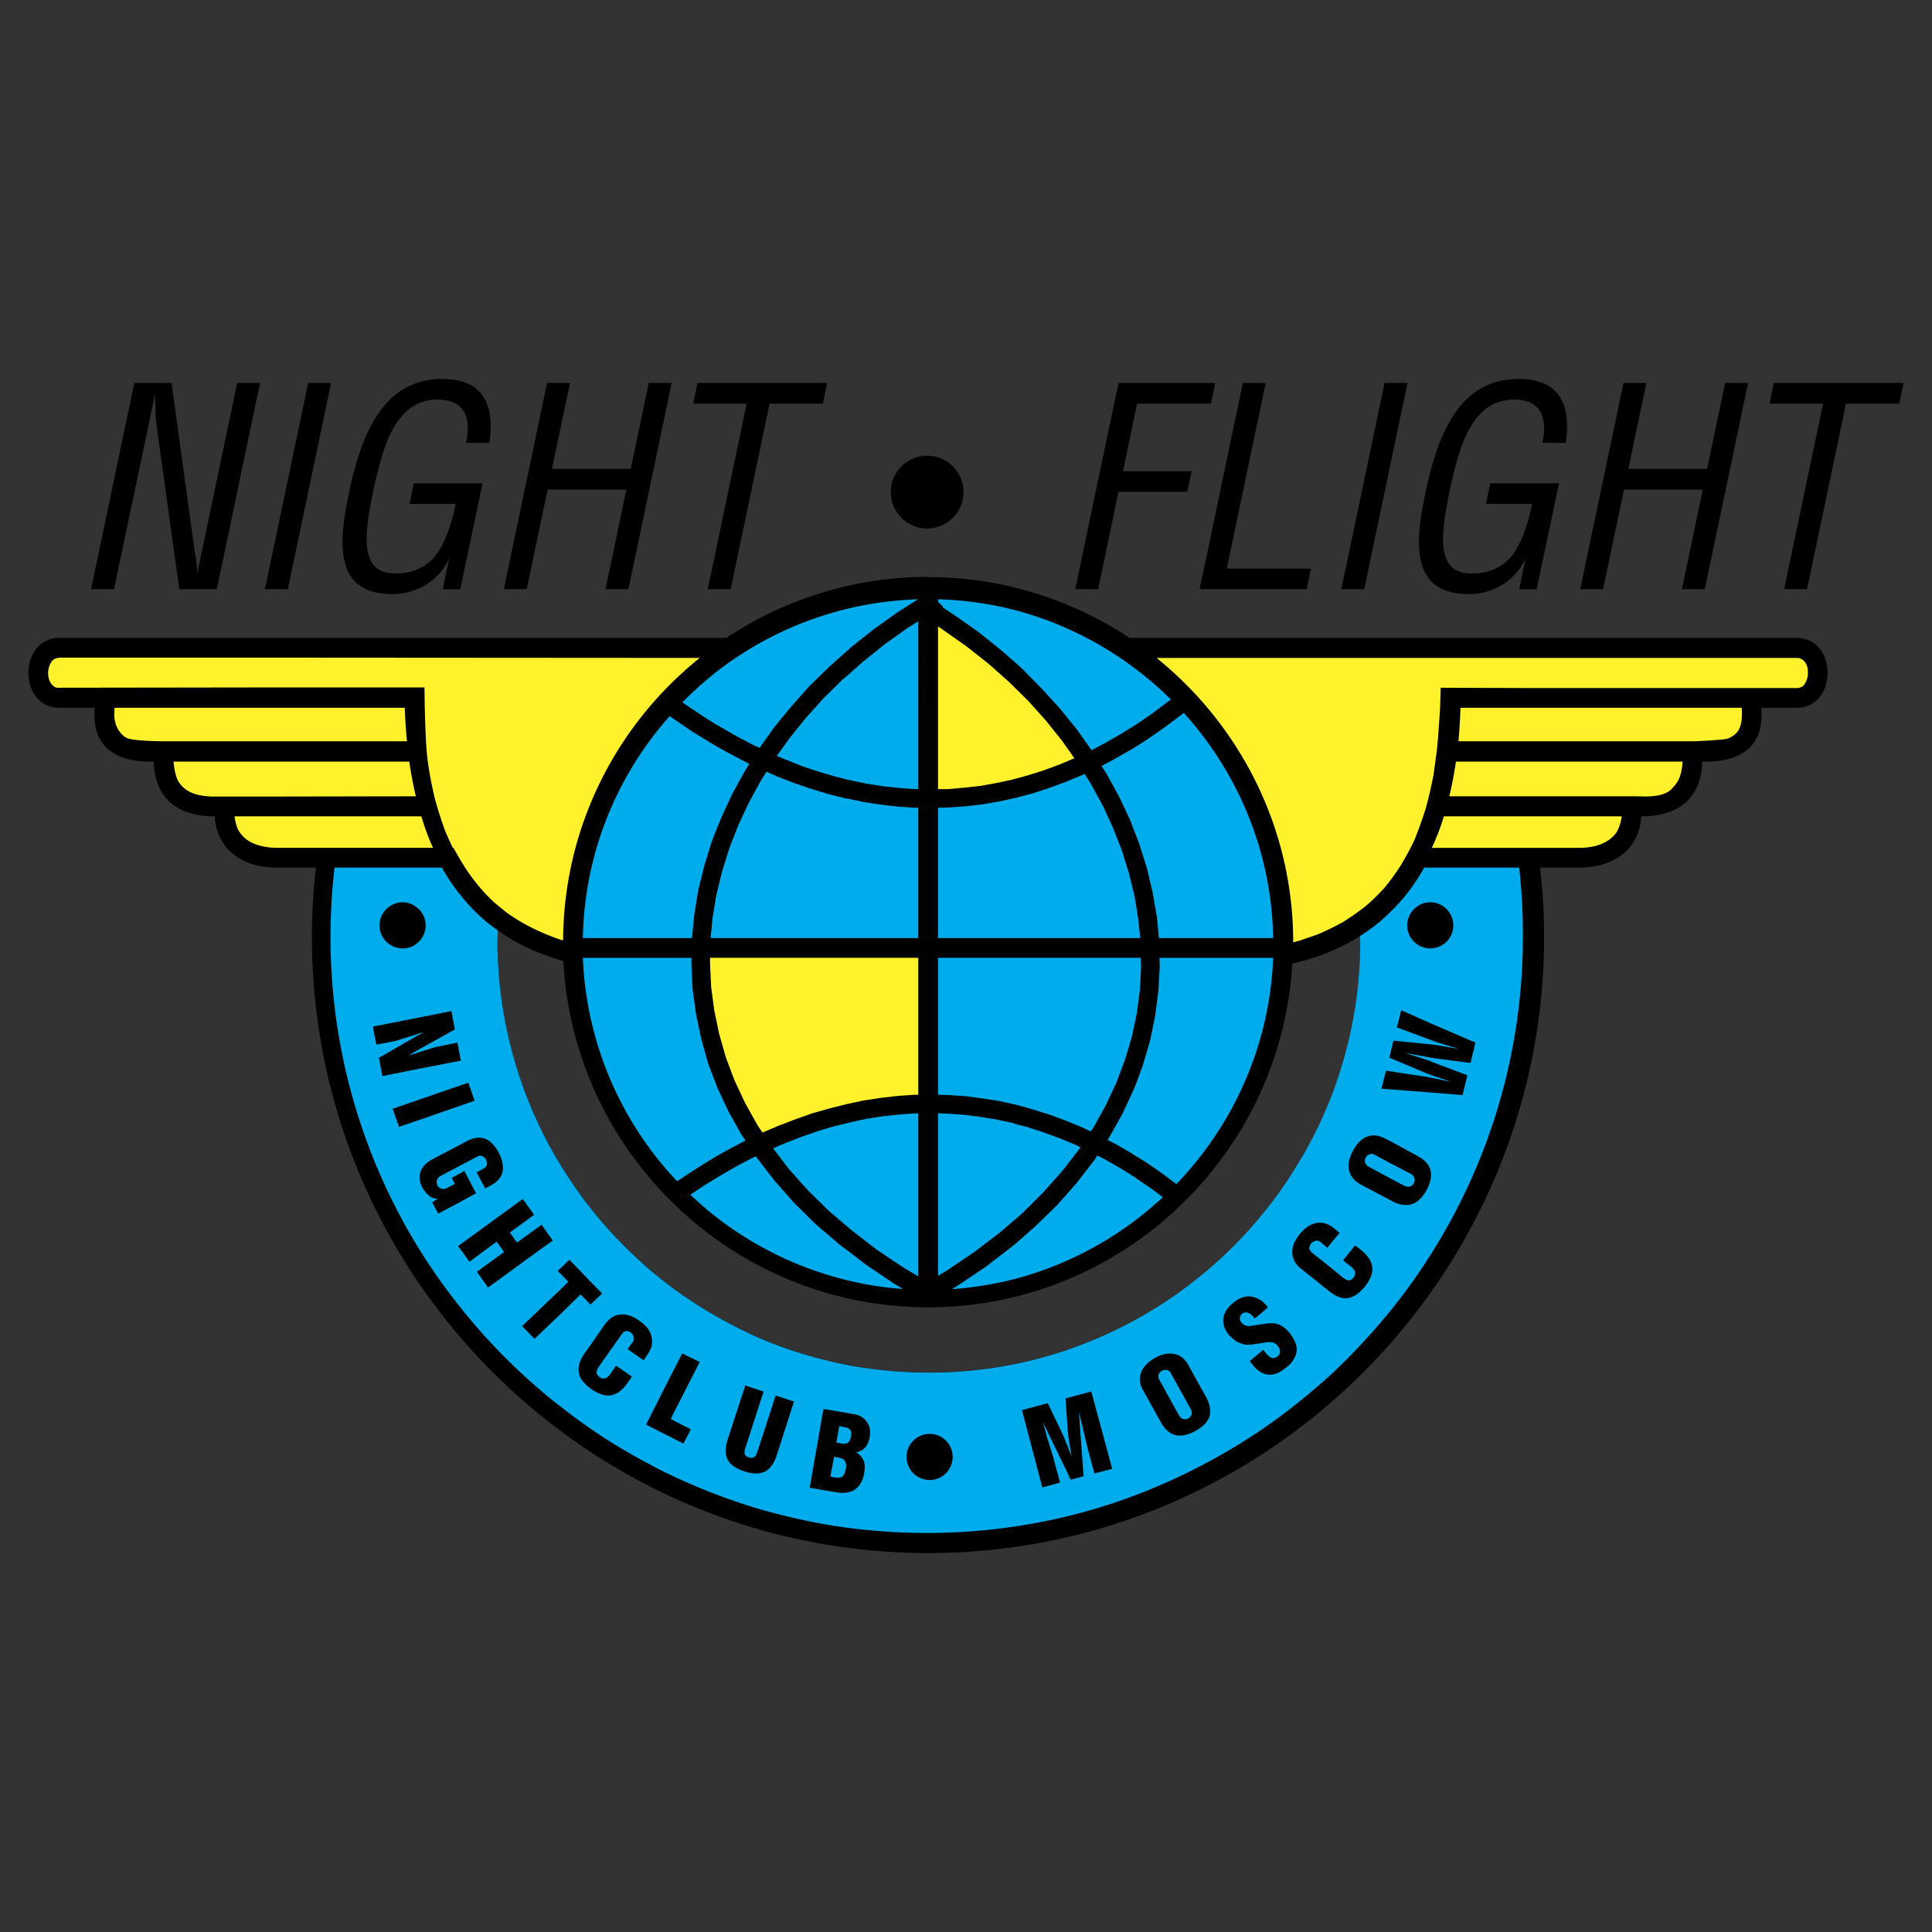 <svg xmlns="http://www.w3.org/2000/svg" width="2500" height="2500" viewBox="0 0 192.756 192.756"><rect x="0" y="0" width="192.756" height="192.756" fill="#333333" stroke="none"/><g fill-rule="evenodd" clip-rule="evenodd"><path fill="#fff" fill-opacity="0" d="M0 0h192.756v192.756H0V0z"/><path d="M179.232 63.643h-66.527c-5.771-3.801-12.631-6.059-20.032-6.059-.028 0-.057-.029-.085-.029-7.402 0-14.346 2.258-20.119 6.087H5.942c-4.143 0-4.143 6.973 0 6.973h3.515c-.342 3.772 1.915 5.458 5.887 5.373.085 3.429 2.114 5.458 6.087 5.458.143 3.001 2.4 5.115 6.23 5.115h3.857a61.993 61.993 0 0 0-.4 6.916c0 33.863 27.634 61.47 61.47 61.47h.085c33.807-.029 61.383-27.635 61.383-61.47 0-2.315-.143-4.63-.4-6.916h3.857c3.83 0 6.088-2.114 6.23-5.115 3.973 0 6.002-2.029 6.088-5.458 3.971.085 6.229-1.601 5.887-5.373h3.514c4.145.001 4.145-6.972 0-6.972zm-86.559 73.3c-23.69 0-43.037-19.318-43.037-43.037 0-.343.028-.715.028-1.086 1.915 1.372 4.086 2.372 6.544 3.058 1 19.203 16.946 34.549 36.379 34.549h.085c19.29-.028 35.149-15.23 36.264-34.292 2.516-.571 4.773-1.486 6.744-2.743 0 .171.029.343.029.515.002 23.718-19.346 43.036-43.036 43.036z"/><path d="M26.003 81.446h-2.601c.057.486.171.943.372 1.372.515.886 1.315 1.343 2.229 1.571.543.143 1.114.2 1.686.2h15.517c-.457-.972-.829-2.029-1.171-3.144H26.003v.001zM40.606 73.959c-.114-1.057-.171-2.2-.229-3.343H11.429l-.028.686c0 1.114.6 2.029 1.286 2.343.686.286 3.343.314 3.743.314H40.606zM41.492 79.446a39.05 39.05 0 0 1-.657-3.458H17.315c.057.657.171 1.314.429 1.886.715 1.257 2.029 1.543 3.4 1.6h4.858l15.49-.028z" fill="#fff22d"/><path d="M6 65.615c-.229.029-.4.029-.629.171-.343.257-.543.771-.571 1.314v.114c.028.629.285 1.229.857 1.4l20.347-.028H42.35l.028 2.029c.057 1.686.086 3.772.314 5.43.171 1.229.4 2.4.686 3.601.286 1.086.629 2.115 1 3.172.257.6.515 1.2.8 1.771h.057c.457.8.915 1.601 1.429 2.372.8 1.143 1.629 2.143 2.658 3.086.372.314.771.629 1.143.943 1.743 1.257 3.543 2.115 5.572 2.801.058 0 .086 0 .144.028.057-11.374 5.372-21.547 13.631-28.177l-43.809-.029H6v.002zM144.055 81.446a23.899 23.899 0 0 1-1.199 3.144h14.945c1.314-.057 2.629-.4 3.457-1.515.314-.515.457-1.057.543-1.629H144.055z" fill="#fff22d"/><path d="M179.404 65.644h-64.012c8.287 6.687 13.631 16.917 13.631 28.348v.029c.201-.057.4-.114.629-.171l1.828-.629a29.348 29.348 0 0 0 2.516-1.229 27.909 27.909 0 0 0 2.199-1.543c.688-.572 1.287-1.172 1.916-1.857.6-.715 1.113-1.429 1.629-2.229.514-.858.971-1.686 1.4-2.601.398-1 .742-1.972 1.086-3.029.314-1.143.57-2.258.799-3.429l.344-2.543c.086-.829.229-2.715.314-4.258l.057-1.886 8.574.029h27.09c.229-.057.371-.086.543-.257.258-.314.43-.771.43-1.229v-.115c0-.659-.315-1.287-.973-1.401z" fill="#fff22d"/><path d="M152.314 70.616h-6.602a58.576 58.576 0 0 1-.201 3.343h23.321c.398 0 3.199-.143 3.514-.257.857-.343 1.258-.829 1.4-1.743.057-.458.057-.886.029-1.343h-21.461zM145.256 75.988c-.172 1.2-.4 2.372-.658 3.458h18.604c.658 0 2.887.229 3.715-.886.658-.657.857-1.458.943-2.372v-.2h-22.604z" fill="#fff22d"/><path d="M44.121 37.81c-1.886 0-3.515.571-4.886 1.743-1.086.942-2.029 2.343-2.83 4.2-.571 1.372-1.085 3.087-1.515 5.087-.2.972-.343 1.658-.4 2.029-.2 1.2-.314 2.257-.314 3.172 0 1.657.343 2.886 1.029 3.744.8.972 2.115 1.486 3.944 1.486 1.2 0 2.315-.314 3.315-.914 1.029-.629 1.8-1.486 2.343-2.629l-.629 3.058h1.743l2.229-10.573h-6.858l-.429 2.058h4.601c-.571 2.743-1.372 4.601-2.429 5.629-.915.857-2.086 1.314-3.543 1.314-1.029 0-1.771-.286-2.229-.857-.458-.572-.686-1.458-.686-2.601 0-.686.085-1.429.2-2.286.143-.857.314-1.8.515-2.772.4-1.8.8-3.258 1.2-4.344.543-1.429 1.201-2.486 1.972-3.229.886-.857 1.972-1.257 3.229-1.257 1.029 0 1.772.257 2.287.8.457.457.686 1.172.686 2.086 0 .429-.057.915-.172 1.429h2.315c.057-.314.115-.6.115-.886.028-.286.028-.571.028-.829 0-1.514-.4-2.658-1.2-3.458-.802-.801-2.002-1.2-3.631-1.2zM92.502 45.468c-2 0-3.629 1.629-3.629 3.63 0 2 1.629 3.629 3.629 3.629s3.629-1.629 3.629-3.629a3.635 3.635 0 0 0-3.629-3.63zM69.155 40.267h5.344l-3.887 18.518h2.286l3.887-18.518H82.1l.429-2.058H69.583l-.428 2.058zM26.432 58.785h2.286l4.315-20.576h-2.285l-4.316 20.576zM20.145 55.013l-.486 2.286c0-.372 0-.771-.057-1.2s-.114-.771-.171-1.058l-2.315-16.832h-3.715L9.086 58.785h2.286l3.458-16.403.657-3.144v.857c0 .286.029.686.029 1.143.029.485.057.829.085 1.086l2.287 16.46h3.743l4.315-20.575H23.66l-3.515 16.804zM62.925 46.783h-7.859l1.801-8.574h-2.286l-4.316 20.576h2.286l2.086-9.945h7.859l-2.086 9.945h2.286l4.315-20.576h-2.286l-1.8 8.574zM151.514 37.81c-1.887 0-3.516.571-4.887 1.743-1.086.942-2.029 2.343-2.83 4.2-.57 1.372-1.086 3.087-1.514 5.087-.199.972-.342 1.658-.4 2.029-.199 1.2-.314 2.257-.314 3.172 0 1.657.344 2.886 1.029 3.744.801.972 2.115 1.486 3.943 1.486a6.353 6.353 0 0 0 3.314-.914c1.029-.629 1.801-1.486 2.344-2.629l-.629 3.058h1.744l2.229-10.573h-6.859l-.428 2.058h4.602c-.572 2.743-1.373 4.601-2.43 5.629-.914.857-2.086 1.314-3.543 1.314-1.029 0-1.801-.286-2.23-.857-.457-.572-.686-1.458-.686-2.601 0-.686.086-1.429.201-2.286.143-.857.314-1.8.514-2.772.4-1.8.801-3.258 1.199-4.344.545-1.429 1.201-2.486 1.973-3.229.887-.857 1.973-1.257 3.229-1.257 1.029 0 1.773.257 2.287.8.457.457.686 1.172.686 2.086 0 .429-.057.915-.172 1.429h2.316c.057-.314.113-.6.113-.886.027-.286.027-.571.027-.829 0-1.514-.398-2.658-1.199-3.458-.799-.801-2-1.2-3.629-1.2zM170.316 46.783h-7.857l1.799-8.574h-2.285l-4.315 20.576h2.285l2.086-9.945h7.86l-2.086 9.945h2.285l4.316-20.576h-2.287l-1.801 8.574zM176.975 38.209l-.428 2.058h5.344l-3.887 18.518h2.287l3.887-18.518h5.314l.43-2.058h-12.947zM126.279 38.209h-2.285l-3.515 16.832-.801 3.744h10.689l.428-2.058h-8.4l3.884-18.518zM133.824 58.785h2.287l4.315-20.576h-2.287l-4.315 20.576zM113.449 40.267h7.373l.428-2.058H111.592l-4.315 20.576h2.285l2.03-9.717h6.857l.459-2.057h-6.859l1.4-6.744z"/><path d="M117.221 137.743l-.398-.715c-.088-.2-.23-.313-.402-.343a.828.828 0 0 0-.514.086.68.68 0 0 0-.314.371c-.057.172-.027.344.086.543l1.543 2.801.4.715c.115.199.258.343.43.371.17.058.342.028.514-.058a.73.73 0 0 0 .314-.399c.057-.143.029-.343-.086-.543l-1.573-2.829z" fill="#00acec"/><path d="M151.57 86.562h-9.487a18.491 18.491 0 0 1-3.43 4.486 17.051 17.051 0 0 1-2.973 2.344c0 .171.029.343.029.515 0 5.344-1 10.459-2.773 15.174-1.027 2.687-2.285 5.229-3.801 7.602a39.707 39.707 0 0 1-3.428 4.744c-2.459 2.972-5.316 5.572-8.488 7.802a43.436 43.436 0 0 1-10.773 5.458 42.448 42.448 0 0 1-13.688 2.258h-.086c-2.886 0-5.744-.286-8.487-.829-2.916-.601-5.716-1.458-8.374-2.601a45.15 45.15 0 0 1-8.688-5.001c-.8-.601-1.6-1.229-2.372-1.886a51.52 51.52 0 0 1-3.372-3.229 40.114 40.114 0 0 1-2.486-2.886c-1.029-1.286-1.943-2.63-2.8-4.001a38.551 38.551 0 0 1-2.458-4.544 42.854 42.854 0 0 1-4-18.061c0-.343.028-.715.028-1.086-1.372-.943-2.572-2.086-3.629-3.401a18.486 18.486 0 0 1-1.943-2.858H33.374a60.71 60.71 0 0 0-.4 6.887 59.137 59.137 0 0 0 8.602 30.778 60.47 60.47 0 0 0 4.458 6.344 60.141 60.141 0 0 0 7.601 7.887c.8.687 1.601 1.372 2.458 2.001.914.714 1.829 1.4 2.8 2.058a46.95 46.95 0 0 0 2.486 1.629 56.255 56.255 0 0 0 3.372 1.914c.772.429 1.572.829 2.372 1.201a61.257 61.257 0 0 0 8.688 3.314c2.715.771 5.515 1.4 8.374 1.801 2.714.371 5.487.57 8.287.57h.286a59.88 59.88 0 0 0 13.688-1.656 57.997 57.997 0 0 0 10.773-3.772 61.782 61.782 0 0 0 8.488-4.772 58.153 58.153 0 0 0 3.428-2.515 68.485 68.485 0 0 0 3.801-3.229 64.717 64.717 0 0 0 5.717-6.145 55.358 55.358 0 0 0 4.029-5.601 59.057 59.057 0 0 0 9.258-31.806 60.272 60.272 0 0 0-.37-6.888zm-8.886 3.458c1.285 0 2.314 1.057 2.314 2.314s-1.029 2.286-2.314 2.286c-1.258 0-2.287-1.029-2.287-2.286s1.029-2.314 2.287-2.314zm-102.506 0c.514 0 1.029.2 1.4.515.542.4.886 1.057.886 1.8 0 .715-.343 1.372-.886 1.801-.372.314-.886.485-1.4.485-1.286 0-2.315-1.029-2.315-2.286s1.029-2.315 2.315-2.315zm-2.372 15.517l3.772-2.172.686-.372c-.229.058-.458.114-.686.2-.715.229-1.458.457-2.201.686l-1.829.344-.343-1.801 4.373-.857 3.458-.686.343 1.829-3.8 2.114-.8.457c.2-.057.486-.114.8-.229l.257-.086c1.029-.314 1.629-.514 1.857-.543l1.943-.399.343 1.8-4.401.857-3.43.686-.342-1.828zm2 6.887l-.629-1.801 2.401-.828 4.458-1.543.686-.229.629 1.8-1.314.457-4.458 1.544-1.773.6zm3.315 7.544l.571-.399c-.286.057-.542-.029-.829-.229a2.855 2.855 0 0 1-.743-.887c-.257-.485-.314-.971-.2-1.429.143-.542.572-1.028 1.286-1.399l2.83-1.486.542-.286c.629-.343 1.229-.429 1.772-.257.514.171 1 .657 1.4 1.4.4.771.514 1.429.372 2-.143.515-.543.943-1.172 1.286l-.543.286-.857-1.601.687-.372a.714.714 0 0 0 .342-.371c.029-.143 0-.314-.085-.515a.812.812 0 0 0-.4-.371c-.171-.058-.314-.029-.485.057l-1.572.829-2.058 1.086c-.199.114-.343.257-.399.457a.803.803 0 0 0 .057.515.74.74 0 0 0 .4.314c.171.057.343.028.543-.058l.8-.428-.314-.601.972-.515.285-.172 1.172 2.229-1.457.801-2.315 1.229-.602-1.113zm5.572 8.488l-1.115-1.572 2.715-1.972-.743-1.029-2.715 2.001-.8-1.115-.343-.457.343-.229 6.115-4.458 1.143 1.572-2.429 1.771.714 1 2.058-1.486.4-.285 1.114 1.571-1.515 1.087-4.942 3.601zm4.944 4.829l-.314.286-1.229-1.258 1.543-1.485 2.458-2.344.6-.601-.6-.628-.458-.458.458-.428.714-.687 2.086 2.172 1.171 1.2-1.171 1.114v-.028l-.972-1-1.829 1.8-2.457 2.345zm9.574.086a.878.878 0 0 0-.286-.429.863.863 0 0 0-.457-.144c-.171.029-.286.115-.4.258l-.686.972-1.629 2.314a1.069 1.069 0 0 0-.229.629c.029.143.115.286.286.429.171.114.343.171.543.114.171-.028.343-.172.514-.4l.515-.743.085-.114 1.572 1.086-.429.629c-.372.543-.8.915-1.229 1.114a2.004 2.004 0 0 1-.4.114c-.601.114-1.258-.114-1.972-.6-.057-.028-.086-.058-.114-.086-.658-.486-1.057-1-1.143-1.571-.114-.572.086-1.229.6-1.972l.543-.743 1.458-2.115c.314-.4.657-.686 1.029-.857.143-.028.257-.085.4-.085.629-.115 1.286.085 2 .6.429.286.772.629.972.972.143.229.229.457.257.715.114.485.028.942-.257 1.429-.029.086-.085.143-.143.229l-.4.6-1.601-1.116.543-.743a.577.577 0 0 0 .058-.486zm3.914 8.316l1.801.915-.743 1.429-1.058-.544-2.372-1.199-.286-.172.286-.571 2.372-4.687.943-1.829 1.743.857-2.687 5.258-.2.429.201.114zm10.374 3.486c-.285.886-.714 1.43-1.257 1.687a2.348 2.348 0 0 1-.429.114c-.429.085-.943.028-1.543-.172-.829-.285-1.372-.629-1.629-1.114-.314-.515-.314-1.229-.028-2.114l1.743-5.345 1.457.486.372.114-.372 1.144-1.457 4.515c-.172.485-.058.8.343.914.429.144.714-.028.857-.542l.257-.772 1.572-4.857 1.829.6-1.715 5.342zm9.259-1.772c-.086.485-.257.857-.572 1.143-.229.2-.514.315-.771.343.343.229.6.486.743.829.144.314.144.743.058 1.258-.114.743-.429 1.286-.915 1.629-.285.2-.657.313-1.114.343-.229 0-.486 0-.772-.058l-2.629-.456 1.371-7.859 2.03.343 1 .171c.514.086.943.314 1.229.687.342.427.485.97.342 1.627zm6.001 4.258a2.304 2.304 0 0 1-2.314-2.314c0-1.258 1.028-2.286 2.314-2.286a2.292 2.292 0 0 1 2.286 2.286c0 1.286-1.028 2.314-2.286 2.314zm16.432-.657l-.629-2.314c-.057-.229-.229-.943-.516-2.144-.143-.6-.256-1.144-.398-1.629l.457 6.373-1.287.343-.371-.801-2.4-4.943c.172.629.371 1.372.629 2.2.258.829.428 1.314.457 1.515l.629 2.314-1.771.486-2.029-7.716 2.572-.686 1.428 2.972c.115.229.258.572.43 1.029.029.057.029.085.057.113.172.429.314.829.457 1.201-.029-.258-.086-.572-.143-.943-.143-.743-.199-1.286-.229-1.572l-.086-1.314-.143-1.972.143-.028 2.43-.657 2.086 7.716-1.773.457zm11.489-5.715c-.172.571-.658 1.057-1.43 1.485s-1.43.543-2 .4h-.029c-.57-.172-1.057-.629-1.428-1.314l-1.744-3.144c-.344-.571-.4-1.144-.229-1.687.172-.6.658-1.114 1.4-1.543.742-.4 1.4-.543 2-.371h.057c.543.143.973.515 1.287 1.086l1.742 3.144c.401.715.516 1.372.374 1.944zm8.687-6.516a2.09 2.09 0 0 1-.23.714c-.143.314-.398.629-.771.915-.971.828-1.857.971-2.656.457a2.532 2.532 0 0 1-.658-.601l-.371-.457 1.029-.857.314-.257.314.371c.229.258.428.4.6.429s.371-.028.572-.2c.143-.113.199-.285.199-.457s-.086-.371-.229-.543c-.143-.2-.314-.314-.514-.343-.172-.058-.43-.058-.715 0l-.543.086-.801.114c-.428.057-.828.028-1.199-.144-.4-.143-.744-.428-1.086-.8-.459-.543-.629-1.086-.572-1.657.086-.571.4-1.086.971-1.543.543-.458 1.086-.687 1.658-.657.371.028.715.143 1.029.343.258.143.484.371.713.657l.086.085-.799.687-.516.429-.113-.114c-.201-.257-.43-.429-.629-.457a.547.547 0 0 0-.543.113.5.5 0 0 0-.199.4c-.029.172.027.314.143.457a.933.933 0 0 0 .457.314c.143.058.371.058.656 0l.744-.114.629-.085c.457-.058.828-.058 1.172.057.398.143.771.429 1.143.857.199.258.371.515.484.771.173.344.259.687.231 1.03zm6.801-6.401c-.572.686-1.143 1.057-1.715 1.144-.486.057-.973-.087-1.516-.458-.143-.086-.285-.171-.428-.314l-2.715-2.172c-.285-.229-.514-.485-.658-.771a2.087 2.087 0 0 1-.199-.714 2.238 2.238 0 0 1 .199-1.115c.145-.285.314-.543.545-.857.541-.657 1.143-1.028 1.771-1.114.514-.057 1 .086 1.484.429.029.028.086.057.145.114l.57.458-.715.856-.514.629-.686-.571c-.143-.114-.314-.172-.486-.114-.199.057-.342.143-.428.257a.936.936 0 0 0-.201.457c0 .144.086.286.229.429l2.086 1.657 1.029.857c.229.172.43.286.6.286.172 0 .314-.086.459-.258.143-.171.199-.343.17-.542-.027-.172-.143-.344-.371-.543l-.828-.658 1.199-1.485.602.457c.686.571 1.057 1.144 1.113 1.743.06.569-.198 1.227-.741 1.913zm6.516-10.516c-.059.286-.201.571-.344.857-.428.771-.914 1.257-1.486 1.429-.57.171-1.229.086-1.943-.285l-.256-.144-2.916-1.543c-.57-.314-.941-.743-1.113-1.286-.172-.629-.059-1.314.371-2.086.4-.743.885-1.229 1.486-1.429.543-.172 1.115-.086 1.715.229l.457.229 2.686 1.457c.715.372 1.172.829 1.344 1.372 0 .028 0 .028.027.057.085.342.085.714-.028 1.143zm4.029-11.803l-3.943-.514-.086-.029-2.516-.457 2.516.8v.029l3.715 1.4-.486 1.972-3.229-.258-4.029-.313-.83-.058.457-1.8.373.057 3.771.571.258.058 2.086.429-2.086-.715-.172-.057-3.857-1.629h-.029l.029-.2.371-1.515 3.658.371.514.058 2.344.399-2.258-.686-.6-.229-3.314-1.229.428-1.715 2.887 1.286 4.516 1.943-.488 2.031z" fill="#00acec"/><path d="M140.74 117.11l-2.086-1.086-1.486-.8a.62.62 0 0 0-.543-.058.799.799 0 0 0-.371.314.819.819 0 0 0-.059.515.684.684 0 0 0 .344.4l2.115 1.143 1.457.771c.199.086.4.114.572.058a.685.685 0 0 0 .371-.315.657.657 0 0 0 .057-.514c-.027-.171-.172-.313-.371-.428zM84.3 142.4l-.114-.027-.458-.086-.286 1.629.572.114h.171c.2.028.342-.028.428-.114.143-.114.257-.343.286-.657.058-.229.029-.429-.057-.572a.773.773 0 0 0-.542-.287zM84.187 145.631a1.071 1.071 0 0 0-.515-.2l-.457-.086-.371 1.972.428.086c.372.057.6.028.772-.086.057-.057.114-.114.143-.171.085-.144.143-.344.2-.572.057-.343.028-.601-.086-.8-.029-.03-.058-.086-.114-.143z" fill="#00acec"/><path fill="#fff22d" d="M70.841 96.164l.114 2.343.314 2.343.486 2.315.658 2.314.857 2.287 1.057 2.257 1.257 2.258.486.714 1.544-.657 1.715-.657 1.685-.6 1.715-.486 1.714-.429 1.715-.371 1.686-.257 1.715-.2 1.714-.115h.343v-13.66H70.841v.601zM105.961 73.902l-1.629-2.029-1.742-1.943-1.914-1.886-2.059-1.829-2.172-1.715-2.314-1.629-.543-.371v16.231h.972l1.6-.142 1.6-.172 1.601-.285 1.6-.343 1.57-.429 1.545-.486 1.57-.571 1.543-.657-1.228-1.744z"/><path d="M70.841 115.738l.572-.343 1.114-.628 1.686-.887.172-.086-.4-.571-1.314-2.343-1.115-2.4-.143-.372-.772-2.029-.686-2.457-.514-2.458-.343-2.485-.114-2.486v-.629H58.152a34.39 34.39 0 0 0 9.402 22.29l1.601-1.058 1.686-1.058zM69.269 91.248l.4-2.458.6-2.429.743-2.4.4-1.029.542-1.343 1.086-2.343 1.257-2.286.458-.743-.543-.286-1.686-.886-1.114-.628-.572-.343-1.686-1.028-1.686-1.143-.657-.458c-5.258 5.916-8.516 13.688-8.659 22.147H69.04l.229-2.344zM96.36 109.366l1.687.229 1.656.257 1.686.372 1.629.457 1.658.514 1.629.6 1.658.686.857.4.285-.4 1.229-2.229 1.057-2.258.857-2.286.688-2.314.427-2.03.057-.285.314-2.344.116-2.342-.03-.83H93.588v13.66l1.058.029 1.714.114zM70.155 71.473l1.258.8.371.2 1.629.943 1.629.857.743.343 1.458-2.058 1.714-2.086 1.829-2.057 2-1.943 1.772-1.572.343-.314 2.258-1.8L89.53 61.1l2.058-1.314c-2.4.086-4.772.4-7.03.943a34.702 34.702 0 0 0-13.145 6.343 41.82 41.82 0 0 0-3.344 3l.457.314 1.629 1.087zM114.393 73.816l-1.029.657-.572.343-1.6.915-1.287.686.486.771 1.258 2.286 1.086 2.314.629 1.629.285.743.771 2.429.572 2.429.428 2.458.201 2.114h11.402c-.143-8.629-3.516-16.489-8.916-22.461l-.602.458-1.543 1.143-1.569 1.086zM94.017 60.585l1.143.743 2.401 1.687 2.258 1.8 1.57 1.372.543.486 1.943 1.972 1.857 2.029 1.715 2.115 1.457 2.058 1.4-.743 1.543-.886 1.516-.943 1.514-1.029 1.516-1.143.43-.314a34.435 34.435 0 0 0-3.459-3.001 34.713 34.713 0 0 0-11.975-5.886 35.158 35.158 0 0 0-7.801-1.115v.257l.515.515-.086.026zM113.363 93.591h.401l-.202-1.885-.199-1.286-.172-1.029-.57-2.315-.715-2.286-.886-2.258-1.03-2.228-1.199-2.172-.572-.915-.256.114-1.658.686-1.629.6-1.658.543-1.629.429-1.686.371-1.656.286-1.687.2-1.714.115-1.058.028v13.002h19.775zM99.76 122.969l1.629-1.401.685-.6 2.03-2.029 1.886-2.115 1.658-2.142.143-.229-.602-.286-1.543-.628-1.57-.572-1.545-.514-1.142-.286-.428-.144-1.6-.342-1.601-.257-1.6-.2-1.6-.115-.972-.028v16.202l.914-.542 2.744-1.857 2.514-1.915zM113.363 117.567v-.028l-1.516-.943-1.543-.886-.828-.429-.314.486-1.742 2.258-1.943 2.2-2.172 2.114-1.916 1.687-.457.371-2.6 2.001-2.858 1.914-.515.314a36.755 36.755 0 0 0 6.429-1.058 34.697 34.697 0 0 0 11.975-5.887c.914-.686 1.801-1.457 2.658-2.229l-1.145-.857-1.513-1.028zM115.707 96.421l-.143 2.486-.314 2.457-.516 2.486-.715 2.429-.656 1.801-.258.629-1.113 2.4-1.314 2.344-.172.285.686.343 1.6.915.572.371 1.029.629 1.57 1.086 1.4 1.058c5.688-5.916 9.316-13.832 9.66-22.576h-11.346l.03.857zM86.387 126.17l-1.829-1.401-.771-.571-2.4-2.057-2.172-2.144-1.942-2.2-1.744-2.258-.114-.172-.372.172-1.629.857-1.629.942-.371.229-1.258.772-1.286.857c.829.771 1.658 1.514 2.544 2.199a34.706 34.706 0 0 0 13.145 6.345c1.8.429 3.658.743 5.544.857l-.886-.515-2.83-1.912zM88.272 64.272l-2.171 1.743-1.543 1.372-.515.428-1.915 1.886-1.771 1.972-1.629 2.029-1.229 1.715.829.343 1.629.657 1.628.543 1.629.485 1.344.344.285.057 1.63.342 1.628.258 1.629.171 1.601.114h.285V61.985l-1.057.658-2.287 1.629zM89.559 80.475l-1.715-.2-1.686-.257-1.6-.343h-.115l-1.714-.429-1.715-.515-1.685-.571-1.715-.657-1.144-.515-.571.915-1.2 2.201-1.029 2.2-.886 2.258-.715 2.286-.571 2.314-.085.458-.315 1.885-.2 2.086h20.718V80.589h-.343l-1.714-.114zM89.73 111.195l-1.629.171-1.628.258-1.63.343-.285.086-1.344.313-1.629.487-1.628.571-1.629.629-1.201.514 1.573 2.058 1.857 2.086 2.086 2.057 1.915 1.629.4.343 2.515 1.944 2.743 1.829 1.4.828v-16.26h-.285l-1.601.114z" fill="#00acec"/></g></svg>
